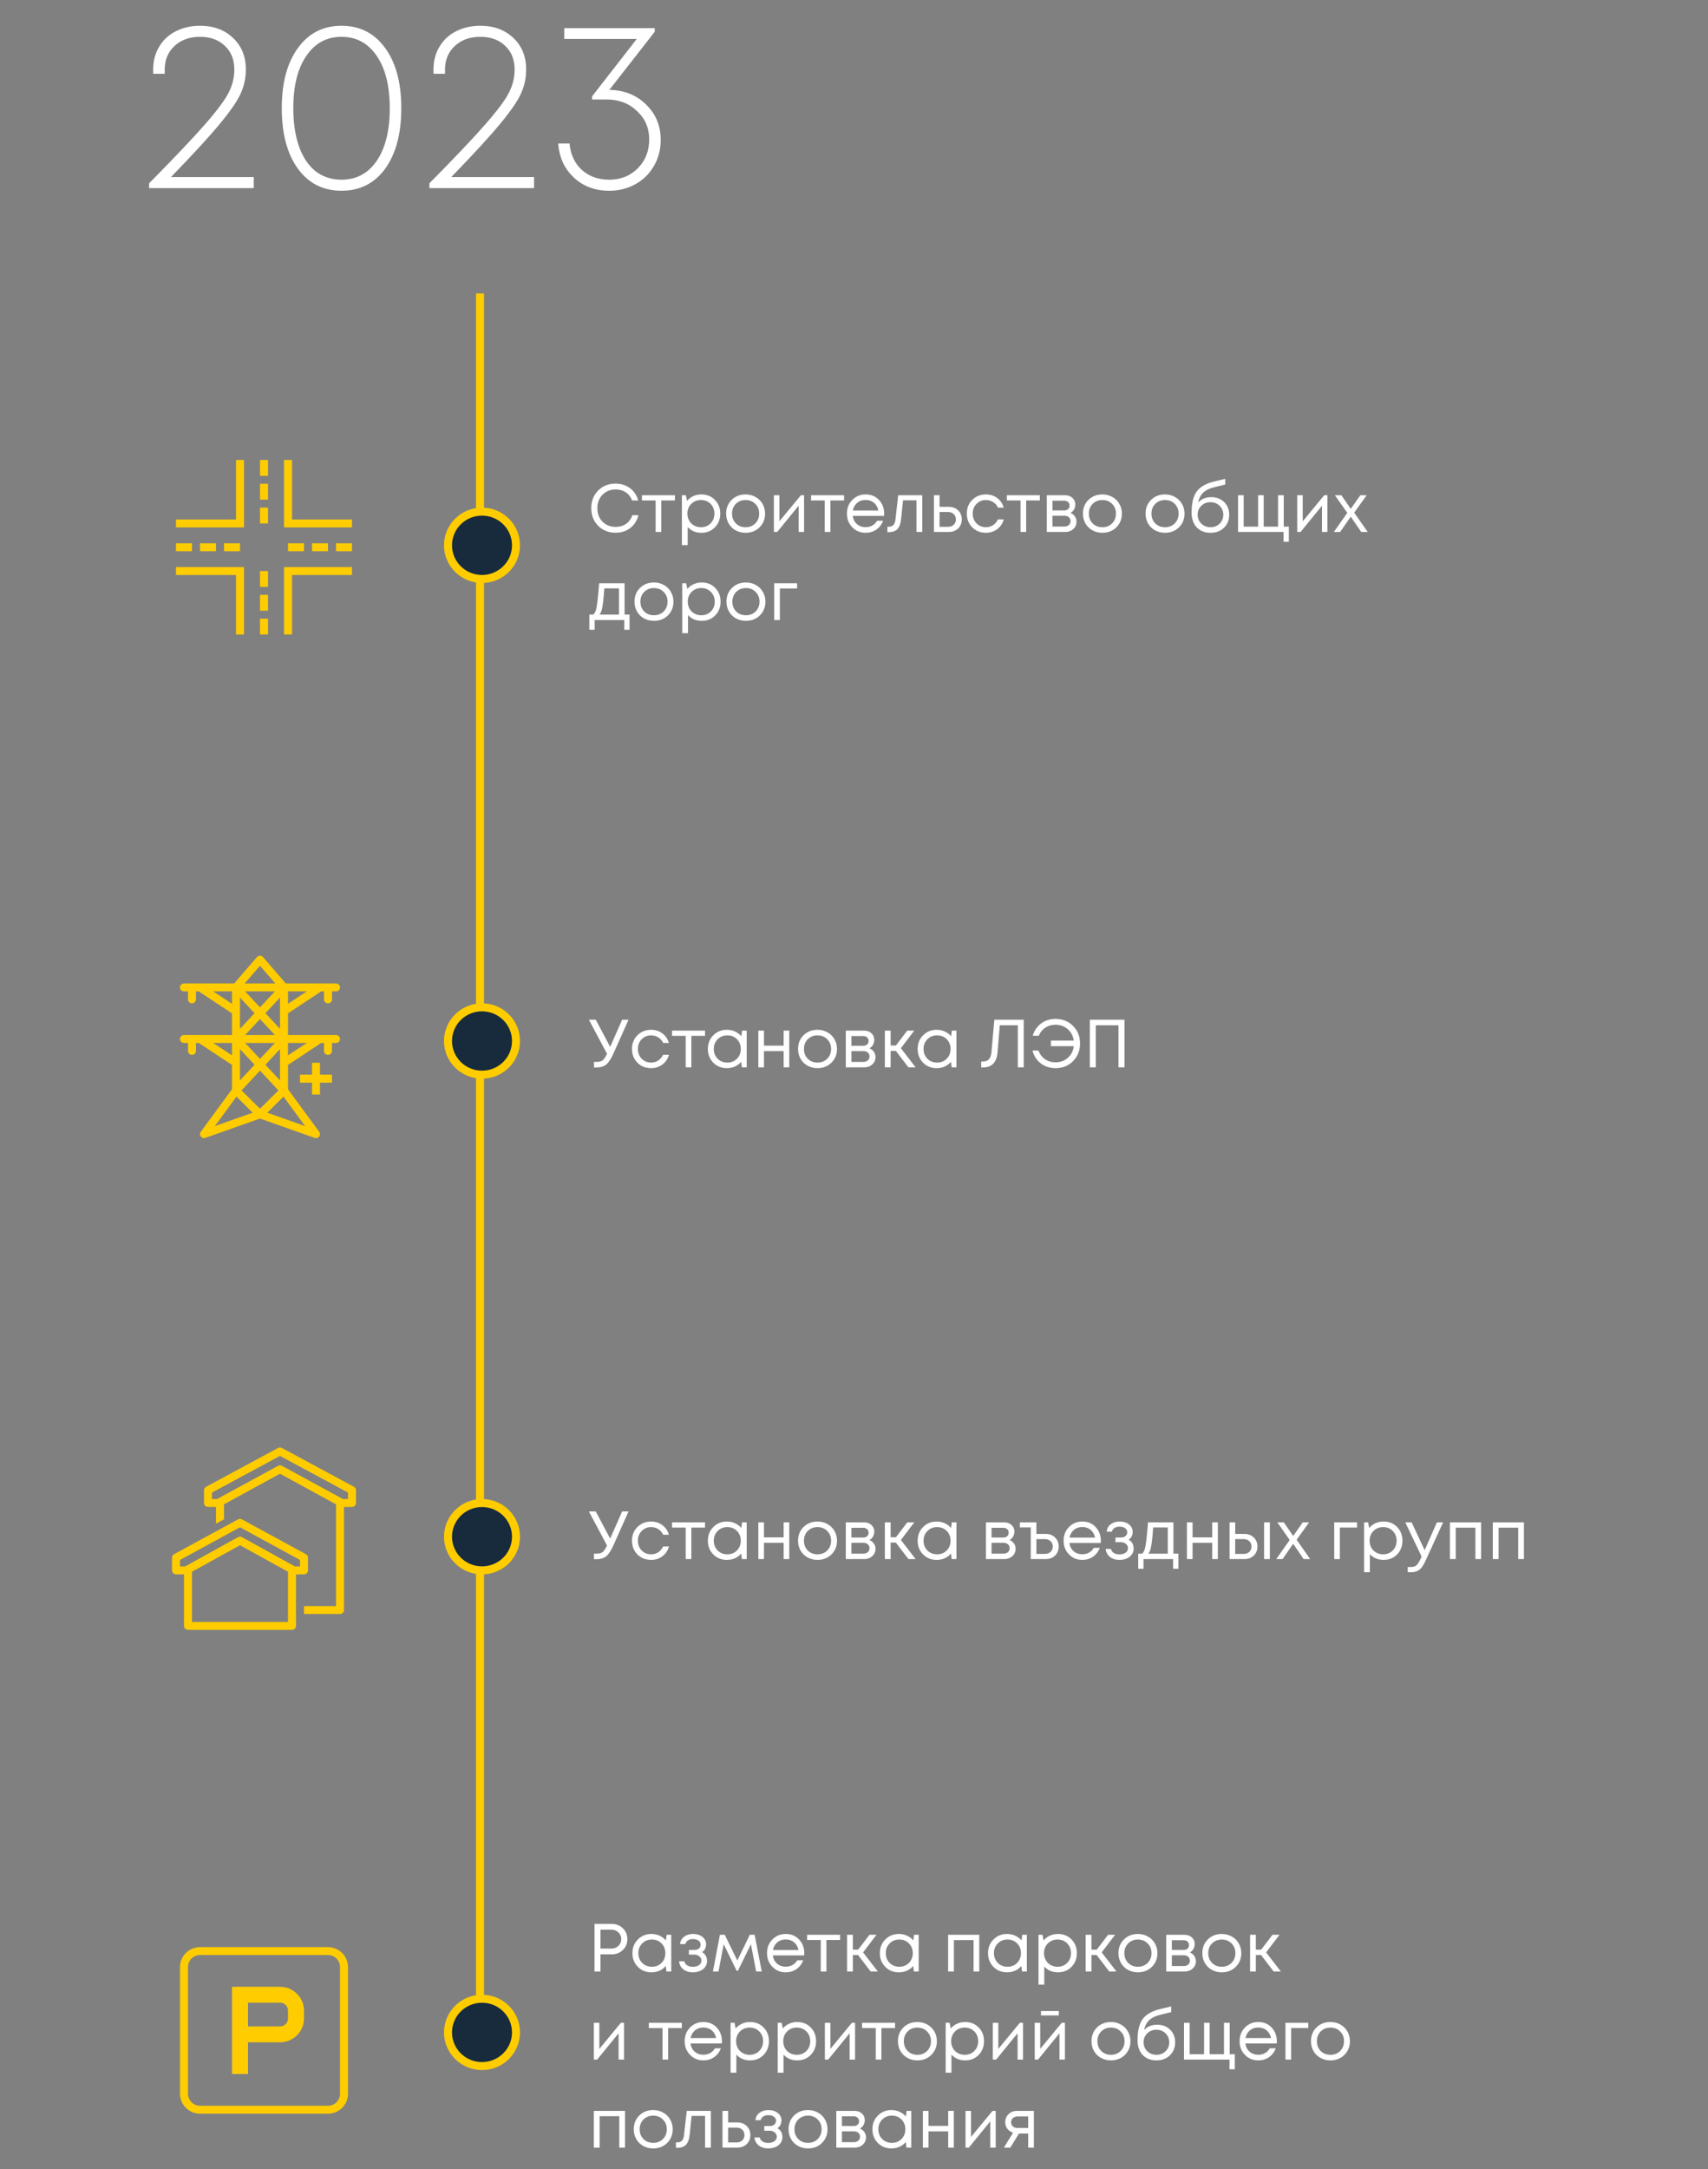 <svg width="427" height="542" viewBox="0 0 427 542" fill="none" xmlns="http://www.w3.org/2000/svg">
<rect x="0" y="0" width="427" height="542" fill="#808080" stroke="none"/>
<g clip-path="url(#clip0_4997_12141)">
<path d="M42.74 44.24H63.44V47H37.28V45.8C43.76 39.24 48.48 34.26 51.44 30.86C54.4 27.46 56.32 24.86 57.2 23.06C58.12 21.26 58.58 19.36 58.58 17.36C58.58 14.92 57.8 12.96 56.24 11.48C54.68 9.96 52.6 9.2 50 9.2C47.4 9.2 45.28 9.96 43.64 11.48C42 13 41.18 14.96 41.18 17.36V18.44H38.3V17.36C38.3 15.2 38.8 13.3 39.8 11.66C40.8 9.98 42.18 8.7 43.94 7.82C45.74 6.9 47.76 6.44 50 6.44C53.4 6.44 56.16 7.46 58.28 9.5C60.4 11.5 61.46 14.12 61.46 17.36C61.46 19.48 61.04 21.46 60.2 23.3C59.4 25.14 57.66 27.68 54.98 30.92C52.34 34.12 48.26 38.56 42.74 44.24ZM85.383 47.66C80.783 47.66 77.143 45.82 74.463 42.14C71.783 38.42 70.443 33.38 70.443 27.02C70.443 20.7 71.783 15.7 74.463 12.02C77.143 8.3 80.783 6.44 85.383 6.44C89.983 6.44 93.623 8.3 96.303 12.02C98.983 15.7 100.323 20.7 100.323 27.02C100.323 33.38 98.983 38.42 96.303 42.14C93.623 45.82 89.983 47.66 85.383 47.66ZM85.383 44.9C89.103 44.9 92.043 43.32 94.203 40.16C96.363 36.96 97.443 32.6 97.443 27.08C97.443 21.52 96.363 17.16 94.203 14C92.043 10.8 89.103 9.2 85.383 9.2C81.663 9.2 78.723 10.8 76.563 14C74.403 17.16 73.323 21.5 73.323 27.02C73.323 30.7 73.803 33.9 74.763 36.62C75.723 39.3 77.103 41.36 78.903 42.8C80.743 44.2 82.903 44.9 85.383 44.9ZM112.816 44.24H133.516V47H107.356V45.8C113.836 39.24 118.556 34.26 121.516 30.86C124.476 27.46 126.396 24.86 127.276 23.06C128.196 21.26 128.656 19.36 128.656 17.36C128.656 14.92 127.876 12.96 126.316 11.48C124.756 9.96 122.676 9.2 120.076 9.2C117.476 9.2 115.356 9.96 113.716 11.48C112.076 13 111.256 14.96 111.256 17.36V18.44H108.376V17.36C108.376 15.2 108.876 13.3 109.876 11.66C110.876 9.98 112.256 8.7 114.016 7.82C115.816 6.9 117.836 6.44 120.076 6.44C123.476 6.44 126.236 7.46 128.356 9.5C130.476 11.5 131.536 14.12 131.536 17.36C131.536 19.48 131.116 21.46 130.276 23.3C129.476 25.14 127.736 27.68 125.056 30.92C122.416 34.12 118.336 38.56 112.816 44.24ZM152.459 22.46C156.139 22.54 159.179 23.78 161.579 26.18C163.979 28.54 165.179 31.46 165.179 34.94C165.179 37.38 164.599 39.58 163.439 41.54C162.319 43.46 160.779 44.96 158.819 46.04C156.859 47.12 154.679 47.66 152.279 47.66C148.759 47.66 145.819 46.56 143.459 44.36C141.099 42.16 139.799 39.32 139.559 35.84H142.379C142.619 38.56 143.639 40.76 145.439 42.44C147.279 44.08 149.559 44.9 152.279 44.9C155.159 44.9 157.539 43.96 159.419 42.08C161.339 40.16 162.299 37.74 162.299 34.82C162.299 31.98 161.279 29.62 159.239 27.74C157.239 25.82 154.719 24.86 151.679 24.86H148.019V24.08L159.179 9.74H141.059V7.04H163.679V7.94L152.339 22.46H152.459Z" fill="white"/>
<path d="M120 73.328L120 506.829" stroke="#FFCC00" stroke-width="2"/>
<path d="M129 136.249C129 140.887 125.203 144.662 120.5 144.662C115.797 144.662 112 140.887 112 136.249C112 131.611 115.797 127.836 120.5 127.836C125.203 127.836 129 131.611 129 136.249Z" fill="#172B3D" stroke="#FFCC00" stroke-width="2"/>
<path d="M129 260.105C129 264.742 125.203 268.518 120.5 268.518C115.797 268.518 112 264.742 112 260.105C112 255.467 115.797 251.691 120.5 251.691C125.203 251.691 129 255.467 129 260.105Z" fill="#172B3D" stroke="#FFCC00" stroke-width="2"/>
<path d="M129 507.819C129 512.457 125.203 516.233 120.5 516.233C115.797 516.233 112 512.457 112 507.819C112 503.182 115.797 499.406 120.5 499.406C125.203 499.406 129 503.182 129 507.819Z" fill="#172B3D" stroke="#FFCC00" stroke-width="2"/>
<path d="M129 383.964C129 388.602 125.203 392.377 120.5 392.377C115.797 392.377 112 388.602 112 383.964C112 379.326 115.797 375.551 120.5 375.551C125.203 375.551 129 379.326 129 383.964Z" fill="#172B3D" stroke="#FFCC00" stroke-width="2"/>
<path d="M153.919 133.109C152.151 133.109 150.689 132.531 149.533 131.375C148.388 130.219 147.816 128.751 147.816 126.972C147.816 125.193 148.388 123.725 149.533 122.569C150.689 121.413 152.151 120.835 153.919 120.835C154.826 120.835 155.664 121.011 156.435 121.362C157.217 121.702 157.874 122.189 158.407 122.824C158.951 123.459 159.331 124.201 159.546 125.051H158.033C157.716 124.19 157.194 123.515 156.469 123.028C155.744 122.541 154.894 122.297 153.919 122.297C152.582 122.297 151.482 122.739 150.621 123.623C149.771 124.496 149.346 125.618 149.346 126.989C149.346 128.349 149.771 129.465 150.621 130.338C151.482 131.211 152.582 131.647 153.919 131.647C154.916 131.647 155.783 131.392 156.52 130.882C157.257 130.361 157.778 129.641 158.084 128.723H159.614C159.274 130.072 158.588 131.143 157.557 131.936C156.537 132.718 155.324 133.109 153.919 133.109ZM168.732 123.742V125.051H165.315V132.922H163.904V125.051H160.487V123.742H168.732ZM175.338 123.538C176.709 123.538 177.837 123.991 178.721 124.898C179.616 125.805 180.064 126.949 180.064 128.332C180.064 129.703 179.616 130.848 178.721 131.766C177.837 132.673 176.709 133.126 175.338 133.126C173.955 133.126 172.816 132.65 171.921 131.698V136.203H170.476V123.742H171.462L171.751 125.153C172.181 124.643 172.703 124.246 173.315 123.963C173.938 123.68 174.612 123.538 175.338 123.538ZM175.236 131.732C176.21 131.732 177.015 131.409 177.65 130.763C178.284 130.117 178.602 129.307 178.602 128.332C178.602 127.357 178.284 126.547 177.65 125.901C177.015 125.255 176.21 124.932 175.236 124.932C174.261 124.932 173.451 125.261 172.805 125.918C172.17 126.564 171.853 127.369 171.853 128.332C171.853 128.967 171.994 129.545 172.278 130.066C172.572 130.587 172.98 130.995 173.502 131.29C174.023 131.585 174.601 131.732 175.236 131.732ZM186.394 133.126C185.487 133.126 184.66 132.922 183.912 132.514C183.164 132.095 182.58 131.522 182.161 130.797C181.741 130.06 181.532 129.239 181.532 128.332C181.532 126.949 181.991 125.805 182.909 124.898C183.838 123.991 185 123.538 186.394 123.538C187.312 123.538 188.139 123.748 188.876 124.167C189.624 124.575 190.207 125.147 190.627 125.884C191.057 126.609 191.273 127.425 191.273 128.332C191.273 129.703 190.808 130.848 189.879 131.766C188.949 132.673 187.788 133.126 186.394 133.126ZM183.963 130.78C184.609 131.415 185.419 131.732 186.394 131.732C187.38 131.732 188.19 131.415 188.825 130.78C189.471 130.134 189.794 129.318 189.794 128.332C189.794 127.346 189.471 126.536 188.825 125.901C188.19 125.255 187.38 124.932 186.394 124.932C185.419 124.932 184.609 125.255 183.963 125.901C183.328 126.536 183.011 127.346 183.011 128.332C183.011 129.318 183.328 130.134 183.963 130.78ZM200.218 123.742H201.017V132.922H199.657V126.36L194.302 132.922H193.469V123.742H194.846V130.253L200.218 123.742ZM211.016 123.742V125.051H207.599V132.922H206.188V125.051H202.771V123.742H211.016ZM221.046 128.366C221.046 128.491 221.035 128.666 221.012 128.893H213.175C213.288 129.743 213.64 130.429 214.229 130.95C214.818 131.46 215.544 131.715 216.405 131.715C217.04 131.715 217.601 131.579 218.088 131.307C218.587 131.024 218.983 130.627 219.278 130.117H220.791C220.406 131.069 219.828 131.811 219.057 132.344C218.286 132.865 217.402 133.126 216.405 133.126C215.079 133.126 213.968 132.667 213.073 131.749C212.178 130.831 211.73 129.692 211.73 128.332C211.73 126.961 212.178 125.822 213.073 124.915C213.968 123.997 215.079 123.538 216.405 123.538C217.776 123.538 218.893 124.003 219.754 124.932C220.615 125.861 221.046 127.006 221.046 128.366ZM216.405 124.915C215.861 124.915 215.362 125.023 214.909 125.238C214.467 125.453 214.099 125.765 213.804 126.173C213.509 126.57 213.311 127.029 213.209 127.55H219.584C219.482 127.017 219.284 126.553 218.989 126.156C218.694 125.748 218.326 125.442 217.884 125.238C217.442 125.023 216.949 124.915 216.405 124.915ZM224.55 123.742H230.568V132.922H229.123V125H225.757L225.281 129.641C225.157 130.854 224.845 131.715 224.346 132.225C223.848 132.724 223.1 132.973 222.102 132.973H221.847V131.613H222.17C222.692 131.613 223.088 131.466 223.36 131.171C223.632 130.865 223.802 130.383 223.87 129.726L224.55 123.742ZM237.168 126.632C238.131 126.632 238.919 126.927 239.531 127.516C240.143 128.094 240.449 128.853 240.449 129.794C240.449 130.712 240.143 131.466 239.531 132.055C238.919 132.633 238.131 132.922 237.168 132.922H233.479V123.742H234.89V126.632H237.168ZM236.981 131.63C237.581 131.63 238.063 131.46 238.426 131.12C238.788 130.78 238.97 130.338 238.97 129.794C238.97 129.239 238.788 128.791 238.426 128.451C238.063 128.1 237.581 127.924 236.981 127.924H234.89V131.63H236.981ZM246.473 133.126C245.578 133.126 244.762 132.922 244.025 132.514C243.3 132.095 242.727 131.517 242.308 130.78C241.9 130.043 241.696 129.227 241.696 128.332C241.696 126.961 242.149 125.822 243.056 124.915C243.974 123.997 245.113 123.538 246.473 123.538C247.561 123.538 248.502 123.838 249.295 124.439C250.1 125.04 250.644 125.839 250.927 126.836H249.499C249.227 126.247 248.819 125.782 248.275 125.442C247.742 125.102 247.142 124.932 246.473 124.932C245.532 124.932 244.745 125.261 244.11 125.918C243.487 126.564 243.175 127.369 243.175 128.332C243.175 128.967 243.317 129.545 243.6 130.066C243.883 130.576 244.274 130.984 244.773 131.29C245.283 131.585 245.85 131.732 246.473 131.732C247.142 131.732 247.737 131.562 248.258 131.222C248.791 130.871 249.199 130.389 249.482 129.777H250.944C250.661 130.797 250.111 131.613 249.295 132.225C248.49 132.826 247.55 133.126 246.473 133.126ZM259.958 123.742V125.051H256.541V132.922H255.13V125.051H251.713V123.742H259.958ZM267.6 128.162C268.065 128.332 268.433 128.615 268.705 129.012C268.989 129.409 269.13 129.856 269.13 130.355C269.13 131.092 268.858 131.704 268.314 132.191C267.782 132.678 267.113 132.922 266.308 132.922H261.701V123.742H266.257C267.017 123.742 267.634 123.963 268.11 124.405C268.586 124.836 268.824 125.391 268.824 126.071C268.824 126.377 268.773 126.666 268.671 126.938C268.569 127.21 268.428 127.454 268.246 127.669C268.065 127.873 267.85 128.037 267.6 128.162ZM267.396 126.326C267.396 125.952 267.272 125.657 267.022 125.442C266.773 125.215 266.45 125.102 266.053 125.102H263.112V127.533H266.053C266.461 127.533 266.784 127.425 267.022 127.21C267.272 126.983 267.396 126.689 267.396 126.326ZM266.138 131.562C266.422 131.562 266.677 131.505 266.903 131.392C267.141 131.267 267.323 131.103 267.447 130.899C267.572 130.695 267.634 130.468 267.634 130.219C267.634 129.958 267.572 129.726 267.447 129.522C267.323 129.307 267.141 129.142 266.903 129.029C266.677 128.916 266.416 128.859 266.121 128.859H263.112V131.562H266.138ZM275.594 133.126C274.687 133.126 273.86 132.922 273.112 132.514C272.364 132.095 271.78 131.522 271.361 130.797C270.942 130.06 270.732 129.239 270.732 128.332C270.732 126.949 271.191 125.805 272.109 124.898C273.038 123.991 274.2 123.538 275.594 123.538C276.512 123.538 277.339 123.748 278.076 124.167C278.824 124.575 279.408 125.147 279.827 125.884C280.258 126.609 280.473 127.425 280.473 128.332C280.473 129.703 280.008 130.848 279.079 131.766C278.15 132.673 276.988 133.126 275.594 133.126ZM273.163 130.78C273.809 131.415 274.619 131.732 275.594 131.732C276.58 131.732 277.39 131.415 278.025 130.78C278.671 130.134 278.994 129.318 278.994 128.332C278.994 127.346 278.671 126.536 278.025 125.901C277.39 125.255 276.58 124.932 275.594 124.932C274.619 124.932 273.809 125.255 273.163 125.901C272.528 126.536 272.211 127.346 272.211 128.332C272.211 129.318 272.528 130.134 273.163 130.78ZM291.249 133.126C290.343 133.126 289.515 132.922 288.767 132.514C288.019 132.095 287.436 131.522 287.016 130.797C286.597 130.06 286.387 129.239 286.387 128.332C286.387 126.949 286.846 125.805 287.764 124.898C288.694 123.991 289.855 123.538 291.249 123.538C292.167 123.538 292.995 123.748 293.731 124.167C294.479 124.575 295.063 125.147 295.482 125.884C295.913 126.609 296.128 127.425 296.128 128.332C296.128 129.703 295.664 130.848 294.734 131.766C293.805 132.673 292.643 133.126 291.249 133.126ZM288.818 130.78C289.464 131.415 290.275 131.732 291.249 131.732C292.235 131.732 293.046 131.415 293.68 130.78C294.326 130.134 294.649 129.318 294.649 128.332C294.649 127.346 294.326 126.536 293.68 125.901C293.046 125.255 292.235 124.932 291.249 124.932C290.275 124.932 289.464 125.255 288.818 125.901C288.184 126.536 287.866 127.346 287.866 128.332C287.866 129.318 288.184 130.134 288.818 130.78ZM302.829 124.218C304.133 124.218 305.204 124.632 306.042 125.459C306.881 126.275 307.3 127.323 307.3 128.604C307.3 129.93 306.864 131.018 305.991 131.868C305.119 132.707 303.997 133.126 302.625 133.126C301.186 133.126 300.036 132.673 299.174 131.766C298.324 130.848 297.899 129.624 297.899 128.094C297.899 125.737 298.324 123.974 299.174 122.807C300.024 121.64 301.498 120.801 303.594 120.291L306.314 119.645V121.073L303.628 121.719C302.438 121.991 301.509 122.439 300.84 123.062C300.172 123.685 299.741 124.513 299.548 125.544C300.353 124.66 301.447 124.218 302.829 124.218ZM302.625 131.732C303.532 131.732 304.291 131.437 304.903 130.848C305.515 130.247 305.821 129.505 305.821 128.621C305.821 127.726 305.515 126.978 304.903 126.377C304.291 125.776 303.532 125.476 302.625 125.476C301.707 125.476 300.942 125.776 300.33 126.377C299.718 126.966 299.412 127.709 299.412 128.604C299.412 129.046 299.492 129.46 299.65 129.845C299.82 130.23 300.047 130.559 300.33 130.831C300.614 131.103 300.954 131.324 301.35 131.494C301.747 131.653 302.172 131.732 302.625 131.732ZM320.938 131.579H322.213V135.353H320.887V132.922H309.514V123.742H310.925V131.579H314.529V123.742H315.923V131.579H319.51V123.742H320.938V131.579ZM331.055 123.742H331.854V132.922H330.494V126.36L325.139 132.922H324.306V123.742H325.683V130.253L331.055 123.742ZM341.938 132.922H340.306L337.688 129.097L335.036 132.922H333.455L336.821 128.145L333.727 123.742H335.342L337.688 127.142L340.085 123.742H341.666L338.555 128.094L341.938 132.922ZM156.146 153.562H157.387V157.353H156.061V154.922H148.666V157.353H147.34V153.562H148.326C148.598 153.313 148.808 152.961 148.955 152.508C149.102 152.043 149.233 151.341 149.346 150.4C149.471 149.448 149.618 147.895 149.788 145.742H156.146V153.562ZM151.08 147.017C150.978 148.536 150.87 149.72 150.757 150.57C150.655 151.409 150.536 152.055 150.4 152.508C150.264 152.95 150.088 153.301 149.873 153.562H154.735V147.017H151.08ZM163.484 155.126C162.577 155.126 161.75 154.922 161.002 154.514C160.254 154.095 159.67 153.522 159.251 152.797C158.831 152.06 158.622 151.239 158.622 150.332C158.622 148.949 159.081 147.805 159.999 146.898C160.928 145.991 162.09 145.538 163.484 145.538C164.402 145.538 165.229 145.748 165.966 146.167C166.714 146.575 167.297 147.147 167.717 147.884C168.147 148.609 168.363 149.425 168.363 150.332C168.363 151.703 167.898 152.848 166.969 153.766C166.039 154.673 164.878 155.126 163.484 155.126ZM161.053 152.78C161.699 153.415 162.509 153.732 163.484 153.732C164.47 153.732 165.28 153.415 165.915 152.78C166.561 152.134 166.884 151.318 166.884 150.332C166.884 149.346 166.561 148.536 165.915 147.901C165.28 147.255 164.47 146.932 163.484 146.932C162.509 146.932 161.699 147.255 161.053 147.901C160.418 148.536 160.101 149.346 160.101 150.332C160.101 151.318 160.418 152.134 161.053 152.78ZM175.421 145.538C176.792 145.538 177.92 145.991 178.804 146.898C179.699 147.805 180.147 148.949 180.147 150.332C180.147 151.703 179.699 152.848 178.804 153.766C177.92 154.673 176.792 155.126 175.421 155.126C174.038 155.126 172.899 154.65 172.004 153.698V158.203H170.559V145.742H171.545L171.834 147.153C172.264 146.643 172.786 146.246 173.398 145.963C174.021 145.68 174.695 145.538 175.421 145.538ZM175.319 153.732C176.293 153.732 177.098 153.409 177.733 152.763C178.367 152.117 178.685 151.307 178.685 150.332C178.685 149.357 178.367 148.547 177.733 147.901C177.098 147.255 176.293 146.932 175.319 146.932C174.344 146.932 173.534 147.261 172.888 147.918C172.253 148.564 171.936 149.369 171.936 150.332C171.936 150.967 172.077 151.545 172.361 152.066C172.655 152.587 173.063 152.995 173.585 153.29C174.106 153.585 174.684 153.732 175.319 153.732ZM186.477 155.126C185.57 155.126 184.743 154.922 183.995 154.514C183.247 154.095 182.663 153.522 182.244 152.797C181.824 152.06 181.615 151.239 181.615 150.332C181.615 148.949 182.074 147.805 182.992 146.898C183.921 145.991 185.083 145.538 186.477 145.538C187.395 145.538 188.222 145.748 188.959 146.167C189.707 146.575 190.29 147.147 190.71 147.884C191.14 148.609 191.356 149.425 191.356 150.332C191.356 151.703 190.891 152.848 189.962 153.766C189.032 154.673 187.871 155.126 186.477 155.126ZM184.046 152.78C184.692 153.415 185.502 153.732 186.477 153.732C187.463 153.732 188.273 153.415 188.908 152.78C189.554 152.134 189.877 151.318 189.877 150.332C189.877 149.346 189.554 148.536 188.908 147.901C188.273 147.255 187.463 146.932 186.477 146.932C185.502 146.932 184.692 147.255 184.046 147.901C183.411 148.536 183.094 149.346 183.094 150.332C183.094 151.318 183.411 152.134 184.046 152.78ZM199.264 145.742V147.034H194.963V154.922H193.552V145.742H199.264Z" fill="white"/>
<path d="M155.534 254.787H157.132L153.46 263.015C152.825 264.466 152.202 265.446 151.59 265.956C150.978 266.466 150.134 266.722 149.057 266.722H148.496V265.327H149.176C149.822 265.327 150.315 265.197 150.655 264.936C150.995 264.664 151.363 264.12 151.76 263.304L147.221 254.787H148.938L152.542 261.57L155.534 254.787ZM162.768 266.892C161.872 266.892 161.056 266.688 160.32 266.279C159.594 265.86 159.022 265.282 158.603 264.545C158.195 263.809 157.991 262.993 157.991 262.097C157.991 260.726 158.444 259.587 159.351 258.68C160.269 257.762 161.408 257.303 162.768 257.303C163.856 257.303 164.796 257.604 165.59 258.204C166.394 258.805 166.938 259.604 167.222 260.601H165.794C165.522 260.012 165.114 259.547 164.57 259.207C164.037 258.867 163.436 258.697 162.768 258.697C161.827 258.697 161.039 259.026 160.405 259.683C159.781 260.329 159.47 261.134 159.47 262.097C159.47 262.732 159.611 263.31 159.895 263.831C160.178 264.341 160.569 264.749 161.068 265.055C161.578 265.35 162.144 265.497 162.768 265.497C163.436 265.497 164.031 265.327 164.553 264.987C165.085 264.636 165.493 264.154 165.777 263.542H167.239C166.955 264.562 166.406 265.378 165.59 265.99C164.785 266.591 163.844 266.892 162.768 266.892ZM176.253 257.507V258.816H172.836V266.688H171.425V258.816H168.008V257.507H176.253ZM185.517 257.507H186.673V266.688H185.466L185.313 265.293C184.883 265.803 184.356 266.2 183.732 266.483C183.12 266.756 182.446 266.892 181.709 266.892C180.361 266.892 179.233 266.438 178.326 265.531C177.42 264.613 176.966 263.469 176.966 262.097C176.966 260.726 177.42 259.587 178.326 258.68C179.233 257.762 180.361 257.303 181.709 257.303C182.457 257.303 183.137 257.445 183.749 257.728C184.373 258.012 184.9 258.408 185.33 258.918L185.517 257.507ZM179.397 264.528C180.043 265.174 180.854 265.497 181.828 265.497C182.803 265.497 183.608 265.174 184.242 264.528C184.877 263.882 185.194 263.072 185.194 262.097C185.194 261.123 184.877 260.312 184.242 259.666C183.608 259.02 182.803 258.697 181.828 258.697C180.854 258.697 180.043 259.026 179.397 259.683C178.763 260.329 178.445 261.134 178.445 262.097C178.445 263.061 178.763 263.871 179.397 264.528ZM195.908 257.507H197.319V266.688H195.908V262.624H190.995V266.688H189.584V257.507H190.995V261.264H195.908V257.507ZM204.373 266.892C203.467 266.892 202.639 266.688 201.891 266.279C201.143 265.86 200.56 265.288 200.14 264.562C199.721 263.826 199.511 263.004 199.511 262.097C199.511 260.715 199.97 259.57 200.888 258.663C201.818 257.757 202.979 257.303 204.373 257.303C205.291 257.303 206.119 257.513 206.855 257.932C207.603 258.34 208.187 258.913 208.606 259.649C209.037 260.375 209.252 261.191 209.252 262.097C209.252 263.469 208.788 264.613 207.858 265.531C206.929 266.438 205.767 266.892 204.373 266.892ZM201.942 264.545C202.588 265.18 203.399 265.497 204.373 265.497C205.359 265.497 206.17 265.18 206.804 264.545C207.45 263.899 207.773 263.083 207.773 262.097C207.773 261.111 207.45 260.301 206.804 259.666C206.17 259.02 205.359 258.697 204.373 258.697C203.399 258.697 202.588 259.02 201.942 259.666C201.308 260.301 200.99 261.111 200.99 262.097C200.99 263.083 201.308 263.899 201.942 264.545ZM217.347 261.927C217.812 262.097 218.18 262.381 218.452 262.777C218.736 263.174 218.877 263.622 218.877 264.12C218.877 264.857 218.605 265.469 218.061 265.956C217.529 266.444 216.86 266.688 216.055 266.688H211.448V257.507H216.004C216.764 257.507 217.381 257.728 217.857 258.17C218.333 258.601 218.571 259.156 218.571 259.836C218.571 260.142 218.52 260.431 218.418 260.703C218.316 260.975 218.175 261.219 217.993 261.434C217.812 261.638 217.597 261.803 217.347 261.927ZM217.143 260.091C217.143 259.717 217.019 259.423 216.769 259.207C216.52 258.981 216.197 258.867 215.8 258.867H212.859V261.298H215.8C216.208 261.298 216.531 261.191 216.769 260.975C217.019 260.749 217.143 260.454 217.143 260.091ZM215.885 265.327C216.169 265.327 216.424 265.271 216.65 265.157C216.888 265.033 217.07 264.868 217.194 264.664C217.319 264.46 217.381 264.234 217.381 263.984C217.381 263.724 217.319 263.491 217.194 263.287C217.07 263.072 216.888 262.908 216.65 262.794C216.424 262.681 216.163 262.624 215.868 262.624H212.859V265.327H215.885ZM227.109 266.688L223.964 262.573H222.655V266.688H221.21V257.507H222.655V261.23H223.981L226.82 257.507H228.571L225.222 261.91L228.911 266.688H227.109ZM237.962 257.507H239.118V266.688H237.911L237.758 265.293C237.327 265.803 236.8 266.2 236.177 266.483C235.565 266.756 234.89 266.892 234.154 266.892C232.805 266.892 231.677 266.438 230.771 265.531C229.864 264.613 229.411 263.469 229.411 262.097C229.411 260.726 229.864 259.587 230.771 258.68C231.677 257.762 232.805 257.303 234.154 257.303C234.902 257.303 235.582 257.445 236.194 257.728C236.817 258.012 237.344 258.408 237.775 258.918L237.962 257.507ZM231.842 264.528C232.488 265.174 233.298 265.497 234.273 265.497C235.247 265.497 236.052 265.174 236.687 264.528C237.321 263.882 237.639 263.072 237.639 262.097C237.639 261.123 237.321 260.312 236.687 259.666C236.052 259.02 235.247 258.697 234.273 258.697C233.298 258.697 232.488 259.026 231.842 259.683C231.207 260.329 230.89 261.134 230.89 262.097C230.89 263.061 231.207 263.871 231.842 264.528ZM248.586 254.787H255.93V266.688H254.451V256.181H249.946L249.385 262.93C249.169 265.446 247.974 266.705 245.798 266.705H245.305V265.225H245.781C247.027 265.225 247.719 264.477 247.855 262.981L248.586 254.787ZM263.89 254.583C265.636 254.583 267.092 255.167 268.259 256.334C269.427 257.502 270.01 258.969 270.01 260.737C270.01 262.494 269.427 263.962 268.259 265.14C267.103 266.308 265.647 266.892 263.89 266.892C262.474 266.892 261.244 266.495 260.201 265.701C259.159 264.908 258.467 263.837 258.127 262.488H259.606C259.946 263.406 260.49 264.126 261.238 264.647C261.998 265.169 262.882 265.429 263.89 265.429C265.103 265.429 266.129 265.055 266.967 264.307C267.806 263.559 268.299 262.59 268.446 261.4H262.734V260.006H268.446C268.276 258.839 267.772 257.887 266.933 257.15C266.095 256.414 265.08 256.045 263.89 256.045C262.916 256.045 262.06 256.289 261.323 256.776C260.598 257.252 260.054 257.927 259.691 258.799H258.178C258.586 257.473 259.295 256.442 260.303 255.705C261.312 254.957 262.508 254.583 263.89 254.583ZM272.463 254.787H281.133V266.688H279.62V256.181H273.942V266.688H272.463V254.787Z" fill="white"/>
<path d="M155.534 377.655H157.132L153.46 385.883C152.825 387.333 152.202 388.314 151.59 388.824C150.978 389.334 150.134 389.589 149.057 389.589H148.496V388.195H149.176C149.822 388.195 150.315 388.064 150.655 387.804C150.995 387.532 151.363 386.988 151.76 386.172L147.221 377.655H148.938L152.542 384.438L155.534 377.655ZM162.768 389.759C161.872 389.759 161.056 389.555 160.32 389.147C159.594 388.727 159.022 388.149 158.603 387.413C158.195 386.676 157.991 385.86 157.991 384.965C157.991 383.593 158.444 382.454 159.351 381.548C160.269 380.63 161.408 380.171 162.768 380.171C163.856 380.171 164.796 380.471 165.59 381.072C166.394 381.672 166.938 382.471 167.222 383.469H165.794C165.522 382.879 165.114 382.415 164.57 382.075C164.037 381.735 163.436 381.565 162.768 381.565C161.827 381.565 161.039 381.893 160.405 382.551C159.781 383.197 159.47 384.001 159.47 384.965C159.47 385.599 159.611 386.177 159.895 386.699C160.178 387.209 160.569 387.617 161.068 387.923C161.578 388.217 162.144 388.365 162.768 388.365C163.436 388.365 164.031 388.195 164.553 387.855C165.085 387.503 165.493 387.022 165.777 386.41H167.239C166.955 387.43 166.406 388.246 165.59 388.858C164.785 389.458 163.844 389.759 162.768 389.759ZM176.253 380.375V381.684H172.836V389.555H171.425V381.684H168.008V380.375H176.253ZM185.517 380.375H186.673V389.555H185.466L185.313 388.161C184.883 388.671 184.356 389.067 183.732 389.351C183.12 389.623 182.446 389.759 181.709 389.759C180.361 389.759 179.233 389.305 178.326 388.399C177.42 387.481 176.966 386.336 176.966 384.965C176.966 383.593 177.42 382.454 178.326 381.548C179.233 380.63 180.361 380.171 181.709 380.171C182.457 380.171 183.137 380.312 183.749 380.596C184.373 380.879 184.9 381.276 185.33 381.786L185.517 380.375ZM179.397 387.396C180.043 388.042 180.854 388.365 181.828 388.365C182.803 388.365 183.608 388.042 184.242 387.396C184.877 386.75 185.194 385.939 185.194 384.965C185.194 383.99 184.877 383.18 184.242 382.534C183.608 381.888 182.803 381.565 181.828 381.565C180.854 381.565 180.043 381.893 179.397 382.551C178.763 383.197 178.445 384.001 178.445 384.965C178.445 385.928 178.763 386.738 179.397 387.396ZM195.908 380.375H197.319V389.555H195.908V385.492H190.995V389.555H189.584V380.375H190.995V384.132H195.908V380.375ZM204.373 389.759C203.467 389.759 202.639 389.555 201.891 389.147C201.143 388.727 200.56 388.155 200.14 387.43C199.721 386.693 199.511 385.871 199.511 384.965C199.511 383.582 199.97 382.437 200.888 381.531C201.818 380.624 202.979 380.171 204.373 380.171C205.291 380.171 206.119 380.38 206.855 380.8C207.603 381.208 208.187 381.78 208.606 382.517C209.037 383.242 209.252 384.058 209.252 384.965C209.252 386.336 208.788 387.481 207.858 388.399C206.929 389.305 205.767 389.759 204.373 389.759ZM201.942 387.413C202.588 388.047 203.399 388.365 204.373 388.365C205.359 388.365 206.17 388.047 206.804 387.413C207.45 386.767 207.773 385.951 207.773 384.965C207.773 383.979 207.45 383.168 206.804 382.534C206.17 381.888 205.359 381.565 204.373 381.565C203.399 381.565 202.588 381.888 201.942 382.534C201.308 383.168 200.99 383.979 200.99 384.965C200.99 385.951 201.308 386.767 201.942 387.413ZM217.347 384.795C217.812 384.965 218.18 385.248 218.452 385.645C218.736 386.041 218.877 386.489 218.877 386.988C218.877 387.724 218.605 388.336 218.061 388.824C217.529 389.311 216.86 389.555 216.055 389.555H211.448V380.375H216.004C216.764 380.375 217.381 380.596 217.857 381.038C218.333 381.468 218.571 382.024 218.571 382.704C218.571 383.01 218.52 383.299 218.418 383.571C218.316 383.843 218.175 384.086 217.993 384.302C217.812 384.506 217.597 384.67 217.347 384.795ZM217.143 382.959C217.143 382.585 217.019 382.29 216.769 382.075C216.52 381.848 216.197 381.735 215.8 381.735H212.859V384.166H215.8C216.208 384.166 216.531 384.058 216.769 383.843C217.019 383.616 217.143 383.321 217.143 382.959ZM215.885 388.195C216.169 388.195 216.424 388.138 216.65 388.025C216.888 387.9 217.07 387.736 217.194 387.532C217.319 387.328 217.381 387.101 217.381 386.852C217.381 386.591 217.319 386.359 217.194 386.155C217.07 385.939 216.888 385.775 216.65 385.662C216.424 385.548 216.163 385.492 215.868 385.492H212.859V388.195H215.885ZM227.109 389.555L223.964 385.441H222.655V389.555H221.21V380.375H222.655V384.098H223.981L226.82 380.375H228.571L225.222 384.778L228.911 389.555H227.109ZM237.962 380.375H239.118V389.555H237.911L237.758 388.161C237.327 388.671 236.8 389.067 236.177 389.351C235.565 389.623 234.89 389.759 234.154 389.759C232.805 389.759 231.677 389.305 230.771 388.399C229.864 387.481 229.411 386.336 229.411 384.965C229.411 383.593 229.864 382.454 230.771 381.548C231.677 380.63 232.805 380.171 234.154 380.171C234.902 380.171 235.582 380.312 236.194 380.596C236.817 380.879 237.344 381.276 237.775 381.786L237.962 380.375ZM231.842 387.396C232.488 388.042 233.298 388.365 234.273 388.365C235.247 388.365 236.052 388.042 236.687 387.396C237.321 386.75 237.639 385.939 237.639 384.965C237.639 383.99 237.321 383.18 236.687 382.534C236.052 381.888 235.247 381.565 234.273 381.565C233.298 381.565 232.488 381.893 231.842 382.551C231.207 383.197 230.89 384.001 230.89 384.965C230.89 385.928 231.207 386.738 231.842 387.396ZM252.377 384.795C252.841 384.965 253.21 385.248 253.482 385.645C253.765 386.041 253.907 386.489 253.907 386.988C253.907 387.724 253.635 388.336 253.091 388.824C252.558 389.311 251.889 389.555 251.085 389.555H246.478V380.375H251.034C251.793 380.375 252.411 380.596 252.887 381.038C253.363 381.468 253.601 382.024 253.601 382.704C253.601 383.01 253.55 383.299 253.448 383.571C253.346 383.843 253.204 384.086 253.023 384.302C252.841 384.506 252.626 384.67 252.377 384.795ZM252.173 382.959C252.173 382.585 252.048 382.29 251.799 382.075C251.549 381.848 251.226 381.735 250.83 381.735H247.889V384.166H250.83C251.238 384.166 251.561 384.058 251.799 383.843C252.048 383.616 252.173 383.321 252.173 382.959ZM250.915 388.195C251.198 388.195 251.453 388.138 251.68 388.025C251.918 387.9 252.099 387.736 252.224 387.532C252.348 387.328 252.411 387.101 252.411 386.852C252.411 386.591 252.348 386.359 252.224 386.155C252.099 385.939 251.918 385.775 251.68 385.662C251.453 385.548 251.192 385.492 250.898 385.492H247.889V388.195H250.915ZM261.393 383.265C262.356 383.265 263.144 383.559 263.756 384.149C264.368 384.727 264.674 385.486 264.674 386.427C264.674 387.345 264.368 388.098 263.756 388.688C263.144 389.266 262.356 389.555 261.393 389.555H257.687V381.633H254.967V380.375H259.098V383.265H261.393ZM261.206 388.263C261.795 388.263 262.271 388.093 262.634 387.753C263.008 387.413 263.195 386.971 263.195 386.427C263.195 385.871 263.008 385.424 262.634 385.084C262.271 384.732 261.795 384.557 261.206 384.557H259.098V388.263H261.206ZM275.217 384.999C275.217 385.123 275.206 385.299 275.183 385.526H267.346C267.459 386.376 267.811 387.061 268.4 387.583C268.989 388.093 269.715 388.348 270.576 388.348C271.211 388.348 271.772 388.212 272.259 387.94C272.758 387.656 273.154 387.26 273.449 386.75H274.962C274.577 387.702 273.999 388.444 273.228 388.977C272.457 389.498 271.573 389.759 270.576 389.759C269.25 389.759 268.139 389.3 267.244 388.382C266.349 387.464 265.901 386.325 265.901 384.965C265.901 383.593 266.349 382.454 267.244 381.548C268.139 380.63 269.25 380.171 270.576 380.171C271.947 380.171 273.064 380.635 273.925 381.565C274.786 382.494 275.217 383.639 275.217 384.999ZM270.576 381.548C270.032 381.548 269.533 381.655 269.08 381.871C268.638 382.086 268.27 382.398 267.975 382.806C267.68 383.202 267.482 383.661 267.38 384.183H273.755C273.653 383.65 273.455 383.185 273.16 382.789C272.865 382.381 272.497 382.075 272.055 381.871C271.613 381.655 271.12 381.548 270.576 381.548ZM282.15 384.71C282.989 385.163 283.408 385.911 283.408 386.954C283.408 387.498 283.255 387.985 282.949 388.416C282.654 388.835 282.235 389.164 281.691 389.402C281.158 389.64 280.558 389.759 279.889 389.759C278.914 389.759 278.11 389.509 277.475 389.011C276.852 388.512 276.5 387.843 276.421 387.005H277.73C277.821 387.435 278.059 387.775 278.444 388.025C278.829 388.263 279.311 388.382 279.889 388.382C280.501 388.382 281.005 388.24 281.402 387.957C281.799 387.673 281.997 387.299 281.997 386.835C281.997 386.404 281.827 386.047 281.487 385.764C281.158 385.48 280.739 385.339 280.229 385.339H278.869V384.166H280.229C280.705 384.166 281.085 384.047 281.368 383.809C281.663 383.559 281.81 383.242 281.81 382.857C281.81 382.437 281.634 382.097 281.283 381.837C280.932 381.576 280.467 381.446 279.889 381.446C279.379 381.446 278.954 381.559 278.614 381.786C278.274 382.012 278.059 382.318 277.968 382.704H276.659C276.704 382.205 276.869 381.763 277.152 381.378C277.447 380.992 277.832 380.698 278.308 380.494C278.795 380.278 279.334 380.171 279.923 380.171C280.864 380.171 281.64 380.414 282.252 380.902C282.864 381.389 283.17 382.001 283.17 382.738C283.17 383.622 282.83 384.279 282.15 384.71ZM293.358 388.195H294.599V391.986H293.273V389.555H285.878V391.986H284.552V388.195H285.538C285.81 387.945 286.02 387.594 286.167 387.141C286.314 386.676 286.445 385.973 286.558 385.033C286.683 384.081 286.83 382.528 287 380.375H293.358V388.195ZM288.292 381.65C288.19 383.168 288.082 384.353 287.969 385.203C287.867 386.041 287.748 386.687 287.612 387.141C287.476 387.583 287.3 387.934 287.085 388.195H291.947V381.65H288.292ZM303.055 380.375H304.466V389.555H303.055V385.492H298.142V389.555H296.731V380.375H298.142V384.132H303.055V380.375ZM311.078 383.265C312.041 383.265 312.829 383.559 313.441 384.149C314.053 384.727 314.359 385.486 314.359 386.427C314.359 387.345 314.053 388.098 313.441 388.688C312.829 389.266 312.041 389.555 311.078 389.555H307.389V380.375H308.8V383.265H311.078ZM316.025 380.375H317.47V389.555H316.025V380.375ZM310.891 388.263C311.491 388.263 311.973 388.093 312.336 387.753C312.698 387.413 312.88 386.971 312.88 386.427C312.88 385.871 312.698 385.424 312.336 385.084C311.973 384.732 311.491 384.557 310.891 384.557H308.8V388.263H310.891ZM327.545 389.555H325.913L323.295 385.73L320.643 389.555H319.062L322.428 384.778L319.334 380.375H320.949L323.295 383.775L325.692 380.375H327.273L324.162 384.727L327.545 389.555ZM339.265 380.375V381.667H334.964V389.555H333.553V380.375H339.265ZM345.886 380.171C347.257 380.171 348.385 380.624 349.269 381.531C350.164 382.437 350.612 383.582 350.612 384.965C350.612 386.336 350.164 387.481 349.269 388.399C348.385 389.305 347.257 389.759 345.886 389.759C344.503 389.759 343.364 389.283 342.469 388.331V392.836H341.024V380.375H342.01L342.299 381.786C342.729 381.276 343.251 380.879 343.863 380.596C344.486 380.312 345.16 380.171 345.886 380.171ZM345.784 388.365C346.758 388.365 347.563 388.042 348.198 387.396C348.832 386.75 349.15 385.939 349.15 384.965C349.15 383.99 348.832 383.18 348.198 382.534C347.563 381.888 346.758 381.565 345.784 381.565C344.809 381.565 343.999 381.893 343.353 382.551C342.718 383.197 342.401 384.001 342.401 384.965C342.401 385.599 342.542 386.177 342.826 386.699C343.12 387.22 343.528 387.628 344.05 387.923C344.571 388.217 345.149 388.365 345.784 388.365ZM359.226 380.375H360.773L356.404 389.929C356.064 390.677 355.73 391.255 355.401 391.663C355.073 392.071 354.704 392.365 354.296 392.547C353.888 392.739 353.39 392.836 352.8 392.836H351.933V391.527H352.681C353.293 391.527 353.752 391.402 354.058 391.153C354.364 390.903 354.704 390.393 355.078 389.623L355.401 388.926L351.321 380.375H352.902L356.166 387.328L359.226 380.375ZM362.489 380.375H370.275V389.555H368.847V381.701H363.934V389.555H362.489V380.375ZM373.197 380.375H380.983V389.555H379.555V381.701H374.642V389.555H373.197V380.375Z" fill="white"/>
<path d="M152.899 480.705C154.021 480.705 154.956 481.068 155.704 481.793C156.463 482.519 156.843 483.425 156.843 484.513C156.843 485.601 156.463 486.508 155.704 487.233C154.956 487.959 154.021 488.321 152.899 488.321H150.111V492.605H148.632V480.705H152.899ZM152.814 486.876C153.539 486.876 154.134 486.655 154.599 486.213C155.075 485.76 155.313 485.193 155.313 484.513C155.313 483.833 155.075 483.272 154.599 482.83C154.134 482.377 153.539 482.15 152.814 482.15H150.111V486.876H152.814ZM166.658 483.425H167.814V492.605H166.607L166.454 491.211C166.023 491.721 165.496 492.118 164.873 492.401C164.261 492.673 163.587 492.809 162.85 492.809C161.501 492.809 160.374 492.356 159.467 491.449C158.56 490.531 158.107 489.387 158.107 488.015C158.107 486.644 158.56 485.505 159.467 484.598C160.374 483.68 161.501 483.221 162.85 483.221C163.598 483.221 164.278 483.363 164.89 483.646C165.513 483.93 166.04 484.326 166.471 484.836L166.658 483.425ZM160.538 490.446C161.184 491.092 161.994 491.415 162.969 491.415C163.944 491.415 164.748 491.092 165.383 490.446C166.018 489.8 166.335 488.99 166.335 488.015C166.335 487.041 166.018 486.23 165.383 485.584C164.748 484.938 163.944 484.615 162.969 484.615C161.994 484.615 161.184 484.944 160.538 485.601C159.903 486.247 159.586 487.052 159.586 488.015C159.586 488.979 159.903 489.789 160.538 490.446ZM175.502 487.76C176.34 488.214 176.76 488.962 176.76 490.004C176.76 490.548 176.607 491.036 176.301 491.466C176.006 491.886 175.587 492.214 175.043 492.452C174.51 492.69 173.909 492.809 173.241 492.809C172.266 492.809 171.461 492.56 170.827 492.061C170.203 491.563 169.852 490.894 169.773 490.055H171.082C171.172 490.486 171.41 490.826 171.796 491.075C172.181 491.313 172.663 491.432 173.241 491.432C173.853 491.432 174.357 491.291 174.754 491.007C175.15 490.724 175.349 490.35 175.349 489.885C175.349 489.455 175.179 489.098 174.839 488.814C174.51 488.531 174.091 488.389 173.581 488.389H172.221V487.216H173.581C174.057 487.216 174.436 487.097 174.72 486.859C175.014 486.61 175.162 486.293 175.162 485.907C175.162 485.488 174.986 485.148 174.635 484.887C174.283 484.627 173.819 484.496 173.241 484.496C172.731 484.496 172.306 484.61 171.966 484.836C171.626 485.063 171.41 485.369 171.32 485.754H170.011C170.056 485.256 170.22 484.814 170.504 484.428C170.798 484.043 171.184 483.748 171.66 483.544C172.147 483.329 172.685 483.221 173.275 483.221C174.215 483.221 174.992 483.465 175.604 483.952C176.216 484.44 176.522 485.052 176.522 485.788C176.522 486.672 176.182 487.33 175.502 487.76ZM190.432 492.605H189.038L187.729 485.788L184.482 492.418H184.159L180.929 485.788L179.62 492.605H178.226L179.977 483.425H181.184L184.329 489.851L187.457 483.425H188.664L190.432 492.605ZM201.074 488.049C201.074 488.174 201.063 488.35 201.04 488.576H193.203C193.317 489.426 193.668 490.112 194.257 490.633C194.847 491.143 195.572 491.398 196.433 491.398C197.068 491.398 197.629 491.262 198.116 490.99C198.615 490.707 199.012 490.31 199.306 489.8H200.819C200.434 490.752 199.856 491.495 199.085 492.027C198.315 492.549 197.431 492.809 196.433 492.809C195.107 492.809 193.997 492.35 193.101 491.432C192.206 490.514 191.758 489.375 191.758 488.015C191.758 486.644 192.206 485.505 193.101 484.598C193.997 483.68 195.107 483.221 196.433 483.221C197.805 483.221 198.921 483.686 199.782 484.615C200.644 485.545 201.074 486.689 201.074 488.049ZM196.433 484.598C195.889 484.598 195.391 484.706 194.937 484.921C194.495 485.137 194.127 485.448 193.832 485.856C193.538 486.253 193.339 486.712 193.237 487.233H199.612C199.51 486.701 199.312 486.236 199.017 485.839C198.723 485.431 198.354 485.125 197.912 484.921C197.47 484.706 196.977 484.598 196.433 484.598ZM210.02 483.425V484.734H206.603V492.605H205.192V484.734H201.775V483.425H210.02ZM217.663 492.605L214.518 488.491H213.209V492.605H211.764V483.425H213.209V487.148H214.535L217.374 483.425H219.125L215.776 487.828L219.465 492.605H217.663ZM228.515 483.425H229.671V492.605H228.464L228.311 491.211C227.881 491.721 227.354 492.118 226.73 492.401C226.118 492.673 225.444 492.809 224.707 492.809C223.359 492.809 222.231 492.356 221.324 491.449C220.418 490.531 219.964 489.387 219.964 488.015C219.964 486.644 220.418 485.505 221.324 484.598C222.231 483.68 223.359 483.221 224.707 483.221C225.455 483.221 226.135 483.363 226.747 483.646C227.371 483.93 227.898 484.326 228.328 484.836L228.515 483.425ZM222.395 490.446C223.041 491.092 223.852 491.415 224.826 491.415C225.801 491.415 226.606 491.092 227.24 490.446C227.875 489.8 228.192 488.99 228.192 488.015C228.192 487.041 227.875 486.23 227.24 485.584C226.606 484.938 225.801 484.615 224.826 484.615C223.852 484.615 223.041 484.944 222.395 485.601C221.761 486.247 221.443 487.052 221.443 488.015C221.443 488.979 221.761 489.789 222.395 490.446ZM237.031 483.425H244.817V492.605H243.389V484.751H238.476V492.605H237.031V483.425ZM255.559 483.425H256.715V492.605H255.508L255.355 491.211C254.925 491.721 254.398 492.118 253.774 492.401C253.162 492.673 252.488 492.809 251.751 492.809C250.403 492.809 249.275 492.356 248.368 491.449C247.462 490.531 247.008 489.387 247.008 488.015C247.008 486.644 247.462 485.505 248.368 484.598C249.275 483.68 250.403 483.221 251.751 483.221C252.499 483.221 253.179 483.363 253.791 483.646C254.415 483.93 254.942 484.326 255.372 484.836L255.559 483.425ZM249.439 490.446C250.085 491.092 250.896 491.415 251.87 491.415C252.845 491.415 253.65 491.092 254.284 490.446C254.919 489.8 255.236 488.99 255.236 488.015C255.236 487.041 254.919 486.23 254.284 485.584C253.65 484.938 252.845 484.615 251.87 484.615C250.896 484.615 250.085 484.944 249.439 485.601C248.805 486.247 248.487 487.052 248.487 488.015C248.487 488.979 248.805 489.789 249.439 490.446ZM264.488 483.221C265.859 483.221 266.987 483.675 267.871 484.581C268.766 485.488 269.214 486.633 269.214 488.015C269.214 489.387 268.766 490.531 267.871 491.449C266.987 492.356 265.859 492.809 264.488 492.809C263.105 492.809 261.966 492.333 261.071 491.381V495.886H259.626V483.425H260.612L260.901 484.836C261.332 484.326 261.853 483.93 262.465 483.646C263.088 483.363 263.763 483.221 264.488 483.221ZM264.386 491.415C265.361 491.415 266.165 491.092 266.8 490.446C267.435 489.8 267.752 488.99 267.752 488.015C267.752 487.041 267.435 486.23 266.8 485.584C266.165 484.938 265.361 484.615 264.386 484.615C263.411 484.615 262.601 484.944 261.955 485.601C261.32 486.247 261.003 487.052 261.003 488.015C261.003 488.65 261.145 489.228 261.428 489.749C261.723 490.271 262.131 490.679 262.652 490.973C263.173 491.268 263.751 491.415 264.386 491.415ZM277.312 492.605L274.167 488.491H272.858V492.605H271.413V483.425H272.858V487.148H274.184L277.023 483.425H278.774L275.425 487.828L279.114 492.605H277.312ZM284.476 492.809C283.569 492.809 282.742 492.605 281.994 492.197C281.246 491.778 280.662 491.206 280.243 490.48C279.823 489.744 279.614 488.922 279.614 488.015C279.614 486.633 280.073 485.488 280.991 484.581C281.92 483.675 283.082 483.221 284.476 483.221C285.394 483.221 286.221 483.431 286.958 483.85C287.706 484.258 288.289 484.831 288.709 485.567C289.139 486.293 289.355 487.109 289.355 488.015C289.355 489.387 288.89 490.531 287.961 491.449C287.031 492.356 285.87 492.809 284.476 492.809ZM282.045 490.463C282.691 491.098 283.501 491.415 284.476 491.415C285.462 491.415 286.272 491.098 286.907 490.463C287.553 489.817 287.876 489.001 287.876 488.015C287.876 487.029 287.553 486.219 286.907 485.584C286.272 484.938 285.462 484.615 284.476 484.615C283.501 484.615 282.691 484.938 282.045 485.584C281.41 486.219 281.093 487.029 281.093 488.015C281.093 489.001 281.41 489.817 282.045 490.463ZM297.45 487.845C297.915 488.015 298.283 488.299 298.555 488.695C298.838 489.092 298.98 489.54 298.98 490.038C298.98 490.775 298.708 491.387 298.164 491.874C297.631 492.362 296.963 492.605 296.158 492.605H291.551V483.425H296.107C296.866 483.425 297.484 483.646 297.96 484.088C298.436 484.519 298.674 485.074 298.674 485.754C298.674 486.06 298.623 486.349 298.521 486.621C298.419 486.893 298.277 487.137 298.096 487.352C297.915 487.556 297.699 487.721 297.45 487.845ZM297.246 486.009C297.246 485.635 297.121 485.341 296.872 485.125C296.623 484.899 296.3 484.785 295.903 484.785H292.962V487.216H295.903C296.311 487.216 296.634 487.109 296.872 486.893C297.121 486.667 297.246 486.372 297.246 486.009ZM295.988 491.245C296.271 491.245 296.526 491.189 296.753 491.075C296.991 490.951 297.172 490.786 297.297 490.582C297.422 490.378 297.484 490.152 297.484 489.902C297.484 489.642 297.422 489.409 297.297 489.205C297.172 488.99 296.991 488.826 296.753 488.712C296.526 488.599 296.266 488.542 295.971 488.542H292.962V491.245H295.988ZM305.444 492.809C304.537 492.809 303.71 492.605 302.962 492.197C302.214 491.778 301.63 491.206 301.211 490.48C300.791 489.744 300.582 488.922 300.582 488.015C300.582 486.633 301.041 485.488 301.959 484.581C302.888 483.675 304.05 483.221 305.444 483.221C306.362 483.221 307.189 483.431 307.926 483.85C308.674 484.258 309.257 484.831 309.677 485.567C310.107 486.293 310.323 487.109 310.323 488.015C310.323 489.387 309.858 490.531 308.929 491.449C307.999 492.356 306.838 492.809 305.444 492.809ZM303.013 490.463C303.659 491.098 304.469 491.415 305.444 491.415C306.43 491.415 307.24 491.098 307.875 490.463C308.521 489.817 308.844 489.001 308.844 488.015C308.844 487.029 308.521 486.219 307.875 485.584C307.24 484.938 306.43 484.615 305.444 484.615C304.469 484.615 303.659 484.938 303.013 485.584C302.378 486.219 302.061 487.029 302.061 488.015C302.061 489.001 302.378 489.817 303.013 490.463ZM318.418 492.605L315.273 488.491H313.964V492.605H312.519V483.425H313.964V487.148H315.29L318.129 483.425H319.88L316.531 487.828L320.22 492.605H318.418ZM155.211 505.425H156.01V514.605H154.65V508.043L149.295 514.605H148.462V505.425H149.839V511.936L155.211 505.425ZM170.459 505.425V506.734H167.042V514.605H165.631V506.734H162.214V505.425H170.459ZM180.488 510.049C180.488 510.174 180.477 510.35 180.454 510.576H172.617C172.731 511.426 173.082 512.112 173.671 512.633C174.261 513.143 174.986 513.398 175.847 513.398C176.482 513.398 177.043 513.262 177.53 512.99C178.029 512.707 178.426 512.31 178.72 511.8H180.233C179.848 512.752 179.27 513.495 178.499 514.027C177.729 514.549 176.845 514.809 175.847 514.809C174.521 514.809 173.411 514.35 172.515 513.432C171.62 512.514 171.172 511.375 171.172 510.015C171.172 508.644 171.62 507.505 172.515 506.598C173.411 505.68 174.521 505.221 175.847 505.221C177.219 505.221 178.335 505.686 179.196 506.615C180.058 507.545 180.488 508.689 180.488 510.049ZM175.847 506.598C175.303 506.598 174.805 506.706 174.351 506.921C173.909 507.137 173.541 507.448 173.246 507.856C172.952 508.253 172.753 508.712 172.651 509.233H179.026C178.924 508.701 178.726 508.236 178.431 507.839C178.137 507.431 177.768 507.125 177.326 506.921C176.884 506.706 176.391 506.598 175.847 506.598ZM187.507 505.221C188.878 505.221 190.006 505.675 190.89 506.581C191.785 507.488 192.233 508.633 192.233 510.015C192.233 511.387 191.785 512.531 190.89 513.449C190.006 514.356 188.878 514.809 187.507 514.809C186.124 514.809 184.985 514.333 184.09 513.381V517.886H182.645V505.425H183.631L183.92 506.836C184.35 506.326 184.872 505.93 185.484 505.646C186.107 505.363 186.781 505.221 187.507 505.221ZM187.405 513.415C188.379 513.415 189.184 513.092 189.819 512.446C190.453 511.8 190.771 510.99 190.771 510.015C190.771 509.041 190.453 508.23 189.819 507.584C189.184 506.938 188.379 506.615 187.405 506.615C186.43 506.615 185.62 506.944 184.974 507.601C184.339 508.247 184.022 509.052 184.022 510.015C184.022 510.65 184.163 511.228 184.447 511.749C184.741 512.271 185.149 512.679 185.671 512.973C186.192 513.268 186.77 513.415 187.405 513.415ZM199.294 505.221C200.665 505.221 201.793 505.675 202.677 506.581C203.572 507.488 204.02 508.633 204.02 510.015C204.02 511.387 203.572 512.531 202.677 513.449C201.793 514.356 200.665 514.809 199.294 514.809C197.911 514.809 196.772 514.333 195.877 513.381V517.886H194.432V505.425H195.418L195.707 506.836C196.137 506.326 196.659 505.93 197.271 505.646C197.894 505.363 198.568 505.221 199.294 505.221ZM199.192 513.415C200.166 513.415 200.971 513.092 201.606 512.446C202.24 511.8 202.558 510.99 202.558 510.015C202.558 509.041 202.24 508.23 201.606 507.584C200.971 506.938 200.166 506.615 199.192 506.615C198.217 506.615 197.407 506.944 196.761 507.601C196.126 508.247 195.809 509.052 195.809 510.015C195.809 510.65 195.95 511.228 196.234 511.749C196.528 512.271 196.936 512.679 197.458 512.973C197.979 513.268 198.557 513.415 199.192 513.415ZM212.968 505.425H213.767V514.605H212.407V508.043L207.052 514.605H206.219V505.425H207.596V511.936L212.968 505.425ZM223.766 505.425V506.734H220.349V514.605H218.938V506.734H215.521V505.425H223.766ZM229.342 514.809C228.435 514.809 227.608 514.605 226.86 514.197C226.112 513.778 225.528 513.206 225.109 512.48C224.69 511.744 224.48 510.922 224.48 510.015C224.48 508.633 224.939 507.488 225.857 506.581C226.786 505.675 227.948 505.221 229.342 505.221C230.26 505.221 231.087 505.431 231.824 505.85C232.572 506.258 233.156 506.831 233.575 507.567C234.006 508.293 234.221 509.109 234.221 510.015C234.221 511.387 233.756 512.531 232.827 513.449C231.898 514.356 230.736 514.809 229.342 514.809ZM226.911 512.463C227.557 513.098 228.367 513.415 229.342 513.415C230.328 513.415 231.138 513.098 231.773 512.463C232.419 511.817 232.742 511.001 232.742 510.015C232.742 509.029 232.419 508.219 231.773 507.584C231.138 506.938 230.328 506.615 229.342 506.615C228.367 506.615 227.557 506.938 226.911 507.584C226.276 508.219 225.959 509.029 225.959 510.015C225.959 511.001 226.276 511.817 226.911 512.463ZM241.279 505.221C242.65 505.221 243.778 505.675 244.662 506.581C245.557 507.488 246.005 508.633 246.005 510.015C246.005 511.387 245.557 512.531 244.662 513.449C243.778 514.356 242.65 514.809 241.279 514.809C239.896 514.809 238.757 514.333 237.862 513.381V517.886H236.417V505.425H237.403L237.692 506.836C238.123 506.326 238.644 505.93 239.256 505.646C239.879 505.363 240.554 505.221 241.279 505.221ZM241.177 513.415C242.152 513.415 242.956 513.092 243.591 512.446C244.226 511.8 244.543 510.99 244.543 510.015C244.543 509.041 244.226 508.23 243.591 507.584C242.956 506.938 242.152 506.615 241.177 506.615C240.202 506.615 239.392 506.944 238.746 507.601C238.111 508.247 237.794 509.052 237.794 510.015C237.794 510.65 237.936 511.228 238.219 511.749C238.514 512.271 238.922 512.679 239.443 512.973C239.964 513.268 240.542 513.415 241.177 513.415ZM254.953 505.425H255.752V514.605H254.392V508.043L249.037 514.605H248.204V505.425H249.581V511.936L254.953 505.425ZM264.698 502.484V503.572H260.244V502.484H264.698ZM265.429 505.425H266.228V514.605H264.868V508.043L259.513 514.605H258.68V505.425H260.057V511.936L265.429 505.425ZM277.736 514.809C276.829 514.809 276.002 514.605 275.254 514.197C274.506 513.778 273.922 513.206 273.503 512.48C273.083 511.744 272.874 510.922 272.874 510.015C272.874 508.633 273.333 507.488 274.251 506.581C275.18 505.675 276.342 505.221 277.736 505.221C278.654 505.221 279.481 505.431 280.218 505.85C280.966 506.258 281.549 506.831 281.969 507.567C282.399 508.293 282.615 509.109 282.615 510.015C282.615 511.387 282.15 512.531 281.221 513.449C280.291 514.356 279.13 514.809 277.736 514.809ZM275.305 512.463C275.951 513.098 276.761 513.415 277.736 513.415C278.722 513.415 279.532 513.098 280.167 512.463C280.813 511.817 281.136 511.001 281.136 510.015C281.136 509.029 280.813 508.219 280.167 507.584C279.532 506.938 278.722 506.615 277.736 506.615C276.761 506.615 275.951 506.938 275.305 507.584C274.67 508.219 274.353 509.029 274.353 510.015C274.353 511.001 274.67 511.817 275.305 512.463ZM289.316 505.901C290.619 505.901 291.69 506.315 292.529 507.142C293.367 507.958 293.787 509.007 293.787 510.287C293.787 511.613 293.35 512.701 292.478 513.551C291.605 514.39 290.483 514.809 289.112 514.809C287.672 514.809 286.522 514.356 285.661 513.449C284.811 512.531 284.386 511.307 284.386 509.777C284.386 507.42 284.811 505.658 285.661 504.49C286.511 503.323 287.984 502.484 290.081 501.974L292.801 501.328V502.756L290.115 503.402C288.925 503.674 287.995 504.122 287.327 504.745C286.658 505.369 286.227 506.196 286.035 507.227C286.839 506.343 287.933 505.901 289.316 505.901ZM289.112 513.415C290.018 513.415 290.778 513.121 291.39 512.531C292.002 511.931 292.308 511.188 292.308 510.304C292.308 509.409 292.002 508.661 291.39 508.06C290.778 507.46 290.018 507.159 289.112 507.159C288.194 507.159 287.429 507.46 286.817 508.06C286.205 508.65 285.899 509.392 285.899 510.287C285.899 510.729 285.978 511.143 286.137 511.528C286.307 511.914 286.533 512.242 286.817 512.514C287.1 512.786 287.44 513.007 287.837 513.177C288.233 513.336 288.658 513.415 289.112 513.415ZM307.424 513.262H308.699V517.036H307.373V514.605H296V505.425H297.411V513.262H301.015V505.425H302.409V513.262H305.996V505.425H307.424V513.262ZM319.211 510.049C319.211 510.174 319.2 510.35 319.177 510.576H311.34C311.453 511.426 311.805 512.112 312.394 512.633C312.983 513.143 313.709 513.398 314.57 513.398C315.205 513.398 315.766 513.262 316.253 512.99C316.752 512.707 317.148 512.31 317.443 511.8H318.956C318.571 512.752 317.993 513.495 317.222 514.027C316.451 514.549 315.567 514.809 314.57 514.809C313.244 514.809 312.133 514.35 311.238 513.432C310.343 512.514 309.895 511.375 309.895 510.015C309.895 508.644 310.343 507.505 311.238 506.598C312.133 505.68 313.244 505.221 314.57 505.221C315.941 505.221 317.058 505.686 317.919 506.615C318.78 507.545 319.211 508.689 319.211 510.049ZM314.57 506.598C314.026 506.598 313.527 506.706 313.074 506.921C312.632 507.137 312.264 507.448 311.969 507.856C311.674 508.253 311.476 508.712 311.374 509.233H317.749C317.647 508.701 317.449 508.236 317.154 507.839C316.859 507.431 316.491 507.125 316.049 506.921C315.607 506.706 315.114 506.598 314.57 506.598ZM327.079 505.425V506.717H322.778V514.605H321.367V505.425H327.079ZM332.604 514.809C331.697 514.809 330.87 514.605 330.122 514.197C329.374 513.778 328.79 513.206 328.371 512.48C327.951 511.744 327.742 510.922 327.742 510.015C327.742 508.633 328.201 507.488 329.119 506.581C330.048 505.675 331.21 505.221 332.604 505.221C333.522 505.221 334.349 505.431 335.086 505.85C335.834 506.258 336.417 506.831 336.837 507.567C337.267 508.293 337.483 509.109 337.483 510.015C337.483 511.387 337.018 512.531 336.089 513.449C335.159 514.356 333.998 514.809 332.604 514.809ZM330.173 512.463C330.819 513.098 331.629 513.415 332.604 513.415C333.59 513.415 334.4 513.098 335.035 512.463C335.681 511.817 336.004 511.001 336.004 510.015C336.004 509.029 335.681 508.219 335.035 507.584C334.4 506.938 333.59 506.615 332.604 506.615C331.629 506.615 330.819 506.938 330.173 507.584C329.538 508.219 329.221 509.029 329.221 510.015C329.221 511.001 329.538 511.817 330.173 512.463ZM148.462 527.425H156.248V536.605H154.82V528.751H149.907V536.605H148.462V527.425ZM163.301 536.809C162.394 536.809 161.567 536.605 160.819 536.197C160.071 535.778 159.487 535.206 159.068 534.48C158.649 533.744 158.439 532.922 158.439 532.015C158.439 530.633 158.898 529.488 159.816 528.581C160.745 527.675 161.907 527.221 163.301 527.221C164.219 527.221 165.046 527.431 165.783 527.85C166.531 528.258 167.115 528.831 167.534 529.567C167.965 530.293 168.18 531.109 168.18 532.015C168.18 533.387 167.715 534.531 166.786 535.449C165.857 536.356 164.695 536.809 163.301 536.809ZM160.87 534.463C161.516 535.098 162.326 535.415 163.301 535.415C164.287 535.415 165.097 535.098 165.732 534.463C166.378 533.817 166.701 533.001 166.701 532.015C166.701 531.029 166.378 530.219 165.732 529.584C165.097 528.938 164.287 528.615 163.301 528.615C162.326 528.615 161.516 528.938 160.87 529.584C160.235 530.219 159.918 531.029 159.918 532.015C159.918 533.001 160.235 533.817 160.87 534.463ZM171.691 527.425H177.709V536.605H176.264V528.683H172.898L172.422 533.324C172.297 534.537 171.986 535.398 171.487 535.908C170.988 536.407 170.24 536.656 169.243 536.656H168.988V535.296H169.311C169.832 535.296 170.229 535.149 170.501 534.854C170.773 534.548 170.943 534.067 171.011 533.409L171.691 527.425ZM184.308 530.315C185.272 530.315 186.059 530.61 186.671 531.199C187.283 531.777 187.589 532.537 187.589 533.477C187.589 534.395 187.283 535.149 186.671 535.738C186.059 536.316 185.272 536.605 184.308 536.605H180.619V527.425H182.03V530.315H184.308ZM184.121 535.313C184.722 535.313 185.204 535.143 185.566 534.803C185.929 534.463 186.11 534.021 186.11 533.477C186.11 532.922 185.929 532.474 185.566 532.134C185.204 531.783 184.722 531.607 184.121 531.607H182.03V535.313H184.121ZM194.344 531.76C195.183 532.214 195.602 532.962 195.602 534.004C195.602 534.548 195.449 535.036 195.143 535.466C194.849 535.886 194.429 536.214 193.885 536.452C193.353 536.69 192.752 536.809 192.083 536.809C191.109 536.809 190.304 536.56 189.669 536.061C189.046 535.563 188.695 534.894 188.615 534.055H189.924C190.015 534.486 190.253 534.826 190.638 535.075C191.024 535.313 191.505 535.432 192.083 535.432C192.695 535.432 193.2 535.291 193.596 535.007C193.993 534.724 194.191 534.35 194.191 533.885C194.191 533.455 194.021 533.098 193.681 532.814C193.353 532.531 192.933 532.389 192.423 532.389H191.063V531.216H192.423C192.899 531.216 193.279 531.097 193.562 530.859C193.857 530.61 194.004 530.293 194.004 529.907C194.004 529.488 193.829 529.148 193.477 528.887C193.126 528.627 192.661 528.496 192.083 528.496C191.573 528.496 191.148 528.61 190.808 528.836C190.468 529.063 190.253 529.369 190.162 529.754H188.853C188.899 529.256 189.063 528.814 189.346 528.428C189.641 528.043 190.026 527.748 190.502 527.544C190.99 527.329 191.528 527.221 192.117 527.221C193.058 527.221 193.834 527.465 194.446 527.952C195.058 528.44 195.364 529.052 195.364 529.788C195.364 530.672 195.024 531.33 194.344 531.76ZM201.999 536.809C201.093 536.809 200.265 536.605 199.517 536.197C198.769 535.778 198.186 535.206 197.766 534.48C197.347 533.744 197.137 532.922 197.137 532.015C197.137 530.633 197.596 529.488 198.514 528.581C199.444 527.675 200.605 527.221 201.999 527.221C202.917 527.221 203.745 527.431 204.481 527.85C205.229 528.258 205.813 528.831 206.232 529.567C206.663 530.293 206.878 531.109 206.878 532.015C206.878 533.387 206.414 534.531 205.484 535.449C204.555 536.356 203.393 536.809 201.999 536.809ZM199.568 534.463C200.214 535.098 201.025 535.415 201.999 535.415C202.985 535.415 203.796 535.098 204.43 534.463C205.076 533.817 205.399 533.001 205.399 532.015C205.399 531.029 205.076 530.219 204.43 529.584C203.796 528.938 202.985 528.615 201.999 528.615C201.025 528.615 200.214 528.938 199.568 529.584C198.934 530.219 198.616 531.029 198.616 532.015C198.616 533.001 198.934 533.817 199.568 534.463ZM214.973 531.845C215.438 532.015 215.806 532.299 216.078 532.695C216.362 533.092 216.503 533.54 216.503 534.038C216.503 534.775 216.231 535.387 215.687 535.874C215.155 536.362 214.486 536.605 213.681 536.605H209.074V527.425H213.63C214.39 527.425 215.007 527.646 215.483 528.088C215.959 528.519 216.197 529.074 216.197 529.754C216.197 530.06 216.146 530.349 216.044 530.621C215.942 530.893 215.801 531.137 215.619 531.352C215.438 531.556 215.223 531.721 214.973 531.845ZM214.769 530.009C214.769 529.635 214.645 529.341 214.395 529.125C214.146 528.899 213.823 528.785 213.426 528.785H210.485V531.216H213.426C213.834 531.216 214.157 531.109 214.395 530.893C214.645 530.667 214.769 530.372 214.769 530.009ZM213.511 535.245C213.795 535.245 214.05 535.189 214.276 535.075C214.514 534.951 214.696 534.786 214.82 534.582C214.945 534.378 215.007 534.152 215.007 533.902C215.007 533.642 214.945 533.409 214.82 533.205C214.696 532.99 214.514 532.826 214.276 532.712C214.05 532.599 213.789 532.542 213.494 532.542H210.485V535.245H213.511ZM226.656 527.425H227.812V536.605H226.605L226.452 535.211C226.021 535.721 225.494 536.118 224.871 536.401C224.259 536.673 223.585 536.809 222.848 536.809C221.499 536.809 220.372 536.356 219.465 535.449C218.558 534.531 218.105 533.387 218.105 532.015C218.105 530.644 218.558 529.505 219.465 528.598C220.372 527.68 221.499 527.221 222.848 527.221C223.596 527.221 224.276 527.363 224.888 527.646C225.511 527.93 226.038 528.326 226.469 528.836L226.656 527.425ZM220.536 534.446C221.182 535.092 221.992 535.415 222.967 535.415C223.942 535.415 224.746 535.092 225.381 534.446C226.016 533.8 226.333 532.99 226.333 532.015C226.333 531.041 226.016 530.23 225.381 529.584C224.746 528.938 223.942 528.615 222.967 528.615C221.992 528.615 221.182 528.944 220.536 529.601C219.901 530.247 219.584 531.052 219.584 532.015C219.584 532.979 219.901 533.789 220.536 534.446ZM237.047 527.425H238.458V536.605H237.047V532.542H232.134V536.605H230.723V527.425H232.134V531.182H237.047V527.425ZM248.13 527.425H248.929V536.605H247.569V530.043L242.214 536.605H241.381V527.425H242.758V533.936L248.13 527.425ZM254.254 527.425H258.47V536.605H257.042V533.086H254.747L252.571 536.605H250.973L253.268 532.882C252.667 532.69 252.191 532.361 251.84 531.896C251.488 531.432 251.313 530.888 251.313 530.264C251.313 529.448 251.59 528.774 252.146 528.241C252.701 527.697 253.404 527.425 254.254 527.425ZM254.373 531.692H257.042V528.819H254.373C253.897 528.819 253.511 528.955 253.217 529.227C252.922 529.488 252.775 529.834 252.775 530.264C252.775 530.684 252.922 531.029 253.217 531.301C253.511 531.562 253.897 531.692 254.373 531.692Z" fill="white"/>
<path d="M59 114.938V129.8H44V131.782H61V114.938H59ZM65 114.938V118.901H67V114.938H65ZM71 114.938V131.782H88V129.8H73V114.938H71ZM65 120.883V124.846H67V120.883H65ZM65 126.828V130.793H67V126.828H65ZM44 135.746V137.727H48V135.746H44ZM50 135.746V137.727H54V135.746H50ZM56 135.746V137.727H60.002V135.746H56ZM72 135.746V137.727H76V135.746H72ZM78 135.746V137.727H82V135.746H78ZM84 135.746V137.727H88V135.746H84ZM44 141.691V143.672H59V158.535H61V141.691H44ZM71 141.691V158.535H73V143.672H88V141.691H71ZM65 142.682V146.645H67V142.682H65ZM65 148.627V152.59H67V148.627H65ZM65 154.572V158.535H67V154.572H65Z" fill="#FFCC00"/>
<path d="M64.963 238.794C64.682 238.805 64.42 238.929 64.236 239.142L58.537 245.73H48.154C48.096 245.722 48.041 245.714 47.982 245.714C47.936 245.718 47.885 245.722 47.838 245.73H45.998C45.639 245.726 45.303 245.912 45.119 246.221C44.94 246.531 44.94 246.91 45.119 247.22C45.303 247.53 45.639 247.715 45.998 247.711H46.998V249.693C46.994 250.049 47.182 250.382 47.494 250.564C47.807 250.742 48.19 250.742 48.502 250.564C48.815 250.382 49.002 250.049 48.998 249.693V247.711H49.693L57.998 253.196V258.611H48.154C48.096 258.603 48.041 258.595 47.982 258.595C47.935 258.599 47.885 258.603 47.838 258.611H45.998C45.639 258.607 45.303 258.793 45.119 259.102C44.94 259.412 44.94 259.791 45.119 260.101C45.303 260.411 45.639 260.596 45.998 260.593H46.998V262.574C46.994 262.93 47.182 263.263 47.494 263.445C47.807 263.623 48.19 263.623 48.502 263.445C48.815 263.263 49.002 262.93 48.998 262.574V260.593H49.693L57.998 266.077V272.162L50.19 282.798C49.932 283.15 49.935 283.626 50.197 283.975C50.463 284.323 50.92 284.462 51.334 284.315L64.998 279.481L78.662 284.315C79.076 284.462 79.533 284.323 79.799 283.975C80.061 283.626 80.064 283.15 79.807 282.798L71.998 272.162V266.077L80.299 260.593H80.998V262.574C80.994 262.93 81.182 263.263 81.494 263.445C81.807 263.623 82.189 263.623 82.502 263.445C82.814 263.263 83.002 262.93 82.998 262.574V260.593H83.998C84.357 260.596 84.693 260.411 84.877 260.101C85.057 259.791 85.057 259.412 84.877 259.102C84.693 258.793 84.357 258.607 83.998 258.611H82.154C82.096 258.603 82.041 258.595 81.982 258.595C81.936 258.599 81.885 258.603 81.838 258.611H71.998V253.196L80.299 247.711H80.998V249.693C80.994 250.049 81.182 250.382 81.494 250.564C81.807 250.742 82.189 250.742 82.502 250.564C82.814 250.382 83.002 250.049 82.998 249.693V247.711H83.998C84.357 247.715 84.693 247.53 84.877 247.22C85.057 246.91 85.057 246.531 84.877 246.221C84.693 245.912 84.357 245.726 83.998 245.73H82.154C82.096 245.722 82.041 245.714 81.982 245.714C81.936 245.718 81.885 245.722 81.838 245.73H71.459L65.76 239.142C65.561 238.91 65.268 238.782 64.963 238.794H64.963ZM64.998 241.31L68.826 245.73H61.17L64.998 241.31ZM53.299 247.711H57.998V250.812L53.299 247.711ZM61.279 247.711H68.717L64.998 251.702L61.279 247.711ZM71.998 247.711H76.697L71.998 250.812V247.711ZM59.998 249.256L63.639 253.161L59.998 257.067V249.256ZM69.998 249.256V257.067L66.357 253.161L69.998 249.256ZM64.998 254.62L68.713 258.611H61.283L64.998 254.62ZM53.299 260.593H57.998V263.693L53.299 260.593ZM61.283 260.593H68.713L64.998 264.583L61.283 260.593ZM71.998 260.593H76.697L71.998 263.693V260.593ZM59.998 262.137L63.639 266.042L59.998 269.948V262.137ZM69.998 262.137V269.948L66.357 266.042L69.998 262.137ZM64.998 267.502L69.611 272.456L64.998 277.027L60.385 272.456L64.998 267.502ZM59.119 274.004L63.174 278.022L53.713 281.37L59.119 274.004ZM70.877 274.004L76.283 281.37L66.822 278.022L70.877 274.004Z" fill="#FFCC00"/>
<path d="M79 265.551V273.478" stroke="#FFCC00" stroke-width="2"/>
<path d="M83 269.516L75 269.516" stroke="#FFCC00" stroke-width="2"/>
<path d="M69.906 361.663C69.773 361.679 69.648 361.721 69.531 361.787L51.531 371.479C51.207 371.649 51.004 371.982 51 372.346V375.535C51 376.081 51.449 376.526 52 376.526H54V380.706L56 379.623V375.876L70 368.228L84 375.876V401.298H76V403.279H85C85.551 403.279 86 402.834 86 402.288V376.526H88C88.551 376.526 89 376.081 89 375.535V372.346C88.996 371.982 88.793 371.649 88.469 371.479L70.469 361.787C70.297 361.69 70.102 361.648 69.906 361.663ZM70 363.769L87 372.934V374.544H85.719L70.469 366.246C70.176 366.091 69.824 366.091 69.531 366.246L54.281 374.544H53V372.934L70 363.769ZM59.906 379.499C59.773 379.514 59.648 379.557 59.531 379.623L43.531 388.324C43.207 388.494 43.004 388.827 43 389.191V392.38C43 392.926 43.449 393.371 44 393.371H46V406.252C46 406.798 46.449 407.243 47 407.243H73C73.551 407.243 74 406.798 74 406.252V393.371H76C76.551 393.371 77 392.926 77 392.38V389.191C76.996 388.827 76.793 388.494 76.469 388.324L60.469 379.623C60.297 379.526 60.102 379.483 59.906 379.499ZM60 381.604L75 389.779V391.389H73.719L60.5 384.081C60.191 383.903 59.809 383.903 59.5 384.081L46.281 391.389H45V389.779L60 381.604ZM60 386.094L72 392.721V405.261H48V392.721L60 386.094Z" fill="#FFCC00"/>
<path d="M50 486.512C47.255 486.512 45 488.746 45 491.466V523.174C45 525.894 47.255 528.128 50 528.128H82C84.746 528.128 87 525.894 87 523.174V491.466C87 488.746 84.746 486.512 82 486.512H50ZM50 488.493H82C83.654 488.493 85 489.827 85 491.466V523.174C85 524.813 83.654 526.146 82 526.146H50C48.346 526.146 47 524.813 47 523.174V491.466C47 489.827 48.346 488.493 50 488.493ZM58 496.42V518.219H62V510.292H70C73.309 510.292 76 507.626 76 504.347V502.365C76 499.087 73.309 496.42 70 496.42H62H60H58ZM62 500.384H70C71.103 500.384 72 501.273 72 502.365V504.347C72 505.44 71.103 506.329 70 506.329H62V500.384Z" fill="#FFCC00"/>
</g>
<defs>
<clipPath id="clip0_4997_12141">
<rect width="427" height="542" fill="white"/>
</clipPath>
</defs>
</svg>
